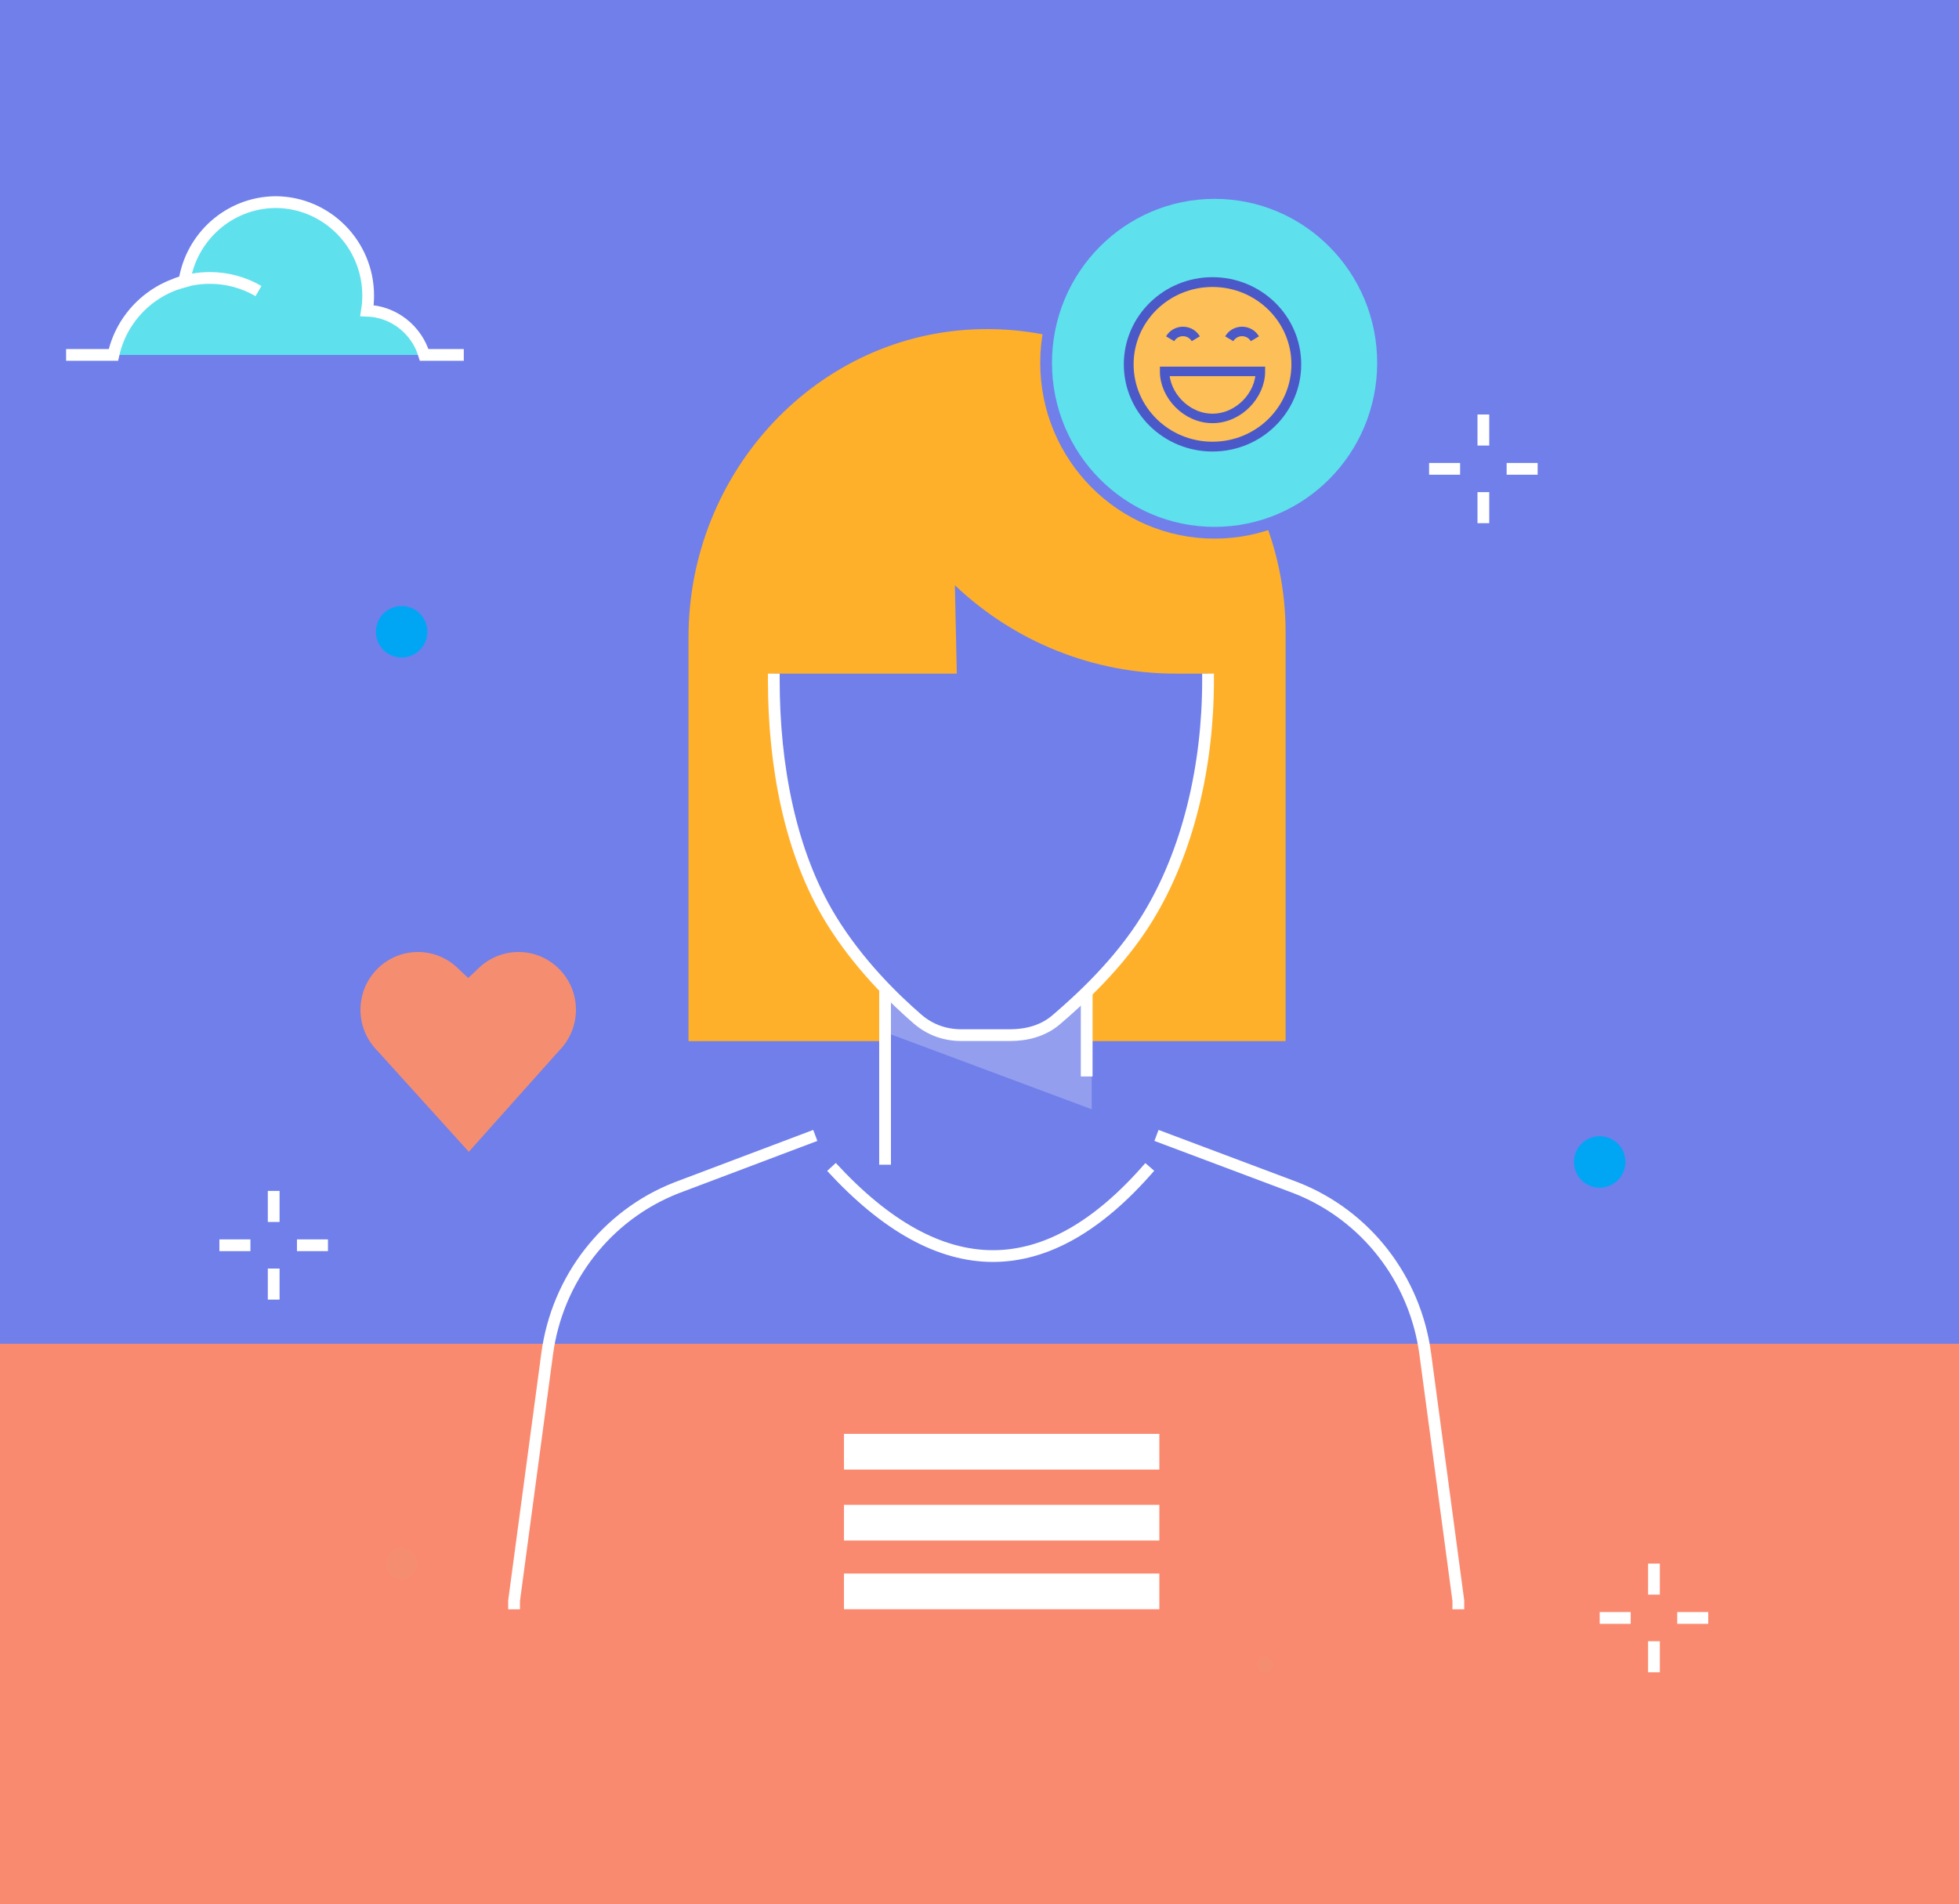<?xml version="1.0" encoding="UTF-8"?>
<svg width="500px" height="486px" viewBox="0 0 500 486" version="1.1" xmlns="http://www.w3.org/2000/svg" xmlns:xlink="http://www.w3.org/1999/xlink">
    <!-- Generator: Sketch 51.3 (57544) - http://www.bohemiancoding.com/sketch -->
    <title>improved-UX-icon</title>
    <desc>Created with Sketch.</desc>
    <defs></defs>
    <g id="improved-UX-icon" stroke="none" stroke-width="1" fill="none" fill-rule="evenodd">
        <rect fill="#707FEA" x="0" y="0" width="500" height="486"></rect>
        <rect id="Rectangle-12" fill="#FA8A6F" x="0" y="343" width="501" height="143"></rect>
        <g id="Group-3" transform="translate(56, 49)">
            <g id="Group-28" transform="translate(74.208, 35)">
                <path d="M120.297,0.013 C78.541,0.782 45.52,36.316 45.52,78.65 L45.52,181.744 L95.862,181.744 L95.726,168.296 C91.112,163.519 86.077,157.546 81.84,150.612 C71.398,133.521 67.291,111.269 67.291,89.623 L67.291,87.941 L114.001,87.941 L113.505,65.386 C128.764,79.877 148.892,87.941 169.8,87.941 L178.124,87.941 L178.124,89.623 C178.124,111.358 173.089,133.42 162.53,150.489 C155.554,161.766 145.902,170.658 139.895,175.836 L148.474,181.744 L197.916,181.744 L197.916,77.407 C197.916,34.178 163.128,-0.775 120.297,0.013" id="Fill-1" fill="#FFB02B"></path>
                <path d="M148.437,199.148 L148.437,170.255 L137.722,176.967 C134.83,178.778 131.496,179.74 128.095,179.74 L116.151,179.74 C111.884,179.74 107.751,178.227 104.466,175.469 L95.72,168.124 L95.724,179.492 L148.437,199.148 Z" id="Fill-11" fill="#939EEE"></path>
                <path d="M178.125,87.941 L178.125,89.624 C178.125,111.358 173.09,133.42 162.531,150.489 C155.356,162.083 145.322,171.193 139.365,176.299 C136.048,179.142 131.844,180.225 127.502,180.225 L115.237,180.225 C111.003,180.225 107.172,178.881 103.951,176.092 C98.115,171.041 88.872,162.119 81.84,150.612 C71.398,133.521 67.291,111.269 67.291,89.624 L67.291,87.941" id="Stroke-13" stroke="#FFFFFF" stroke-width="3"></path>
                <path d="M95.692,168.202 L95.692,213.298" id="Stroke-15" stroke="#FFFFFF" stroke-width="3"></path>
                <path d="M147.15,190.771 L147.15,169.706" id="Stroke-17" stroke="#FFFFFF" stroke-width="3"></path>
                <g id="Group-21" transform="translate(164.292, 204.901)" stroke="#FFFFFF" stroke-width="3">
                    <path d="M77.717,121.873 L77.717,119.697 L69.282,56.755 C66.741,37.553 54.118,21.298 36.293,14.304 L0.672,0.917" id="Stroke-19"></path>
                </g>
                <path d="M77.88,205.818 L42.421,219.205 C24.597,226.199 11.976,242.454 9.435,261.655 L0.999,324.6 L0.999,326.774" id="Stroke-22" stroke="#FFFFFF" stroke-width="3"></path>
                <path d="M82.013,213.862 C109.89,244.197 136.969,244.197 163.25,213.862" id="Path-12" stroke="#FFFFFF" stroke-width="3"></path>
            </g>
            <g id="Group-38" transform="translate(0, 56.8)">
                <path d="M268.84,319.073 C268.84,320.169 267.953,321.055 266.861,321.055 C265.766,321.055 264.882,320.169 264.882,319.073 C264.882,317.977 265.766,317.091 266.861,317.091 C267.953,317.091 268.84,317.977 268.84,319.073" id="Fill-1" fill="#F58E70"></path>
                <path d="M50.469,293.309 C50.469,295.497 48.695,297.273 46.51,297.273 C44.325,297.273 42.552,295.497 42.552,293.309 C42.552,291.121 44.325,289.345 46.51,289.345 C48.695,289.345 50.469,291.121 50.469,293.309" id="Fill-3" fill="#F58E70"></path>
                <path d="M366.146,293.309 L366.146,301.236" id="Stroke-24" stroke="#FFFFFF" stroke-width="3"></path>
                <path d="M366.146,313.127 L366.146,321.055" id="Stroke-25" stroke="#FFFFFF" stroke-width="3"></path>
                <path d="M380,307.182 L372.083,307.182" id="Stroke-26" stroke="#FFFFFF" stroke-width="3"></path>
                <path d="M360.208,307.182 L352.292,307.182" id="Stroke-27" stroke="#FFFFFF" stroke-width="3"></path>
                <path d="M13.854,198.182 L13.854,206.109" id="Stroke-28" stroke="#FFFFFF" stroke-width="3"></path>
                <path d="M13.854,218 L13.854,225.927" id="Stroke-29" stroke="#FFFFFF" stroke-width="3"></path>
                <path d="M27.708,212.055 L19.792,212.055" id="Stroke-30" stroke="#FFFFFF" stroke-width="3"></path>
                <path d="M7.917,212.055 L0,212.055" id="Stroke-31" stroke="#FFFFFF" stroke-width="3"></path>
                <path d="M322.604,0 L322.604,7.927" id="Stroke-32" stroke="#FFFFFF" stroke-width="3"></path>
                <path d="M322.604,19.818 L322.604,27.745" id="Stroke-33" stroke="#FFFFFF" stroke-width="3"></path>
                <path d="M336.458,13.873 L328.542,13.873" id="Stroke-34" stroke="#FFFFFF" stroke-width="3"></path>
                <path d="M316.667,13.873 L308.75,13.873" id="Stroke-35" stroke="#FFFFFF" stroke-width="3"></path>
                <path d="M358.857,190.795 C358.857,194.425 355.918,197.368 352.292,197.368 C348.667,197.368 345.726,194.425 345.726,190.795 C345.726,187.164 348.667,184.221 352.292,184.221 C355.918,184.221 358.857,187.164 358.857,190.795" id="Fill-36" fill="#00A6F4"></path>
                <path d="M53.076,55.464 C53.076,59.094 50.137,62.037 46.511,62.037 C42.885,62.037 39.944,59.094 39.944,55.464 C39.944,51.835 42.885,48.892 46.511,48.892 C50.137,48.892 53.076,51.835 53.076,55.464" id="Fill-37" fill="#00A6F4"></path>
            </g>
            <g id="Group-2" transform="translate(36, 0)">
                <g id="Group">
                    <path d="M261,43.621 C261,67.571 241.749,86.986 218,86.986 C194.251,86.986 175,67.571 175,43.621 C175,19.671 194.251,0.257 218,0.257 C241.749,0.257 261,19.671 261,43.621 Z" id="Stroke-9" stroke="#707FEA" stroke-width="3" fill="#5FE0ED"></path>
                    <path d="M40.333,194 C36.443,194 32.712,195.554 29.962,198.321 L27.5,200.64 L25.039,198.321 C22.288,195.554 18.558,194 14.667,194 C6.567,194 0,200.605 0,208.753 C0,212.666 1.546,216.418 4.296,219.185 L27.656,245 L50.704,219.185 C53.455,216.418 55,212.666 55,208.753 C55,200.605 48.434,194 40.333,194" id="Fill-7" fill="#F58E70"></path>
                </g>
            </g>
            <g id="Adidas-Logo" transform="translate(159.412, 317)" fill="#FFFFFF">
                <polygon id="Fill-12" points="0 9.113 80.49 9.113 80.49 0 0 0"></polygon>
                <polygon id="Fill-13" points="0 27.222 80.49 27.222 80.49 18.11 0 18.11"></polygon>
                <polygon id="Fill-14" points="0 44.755 80.49 44.755 80.49 35.642 0 35.642"></polygon>
            </g>
        </g>
        <g id="atom/cloud" transform="translate(16, 51)">
            <path d="M102.373,39.595 L92.262,39.595 C90.34,33.219 84.572,28.528 77.663,28.292 C77.863,27.045 77.969,25.769 77.969,24.467 C77.969,11.377 67.501,0.75 54.53,0.59 L54.229,0.59 C42.479,0.736 32.783,9.468 31.061,20.842 C24.769,22.448 19.437,26.459 16.086,31.847 C14.626,34.194 13.568,36.811 12.943,39.595 L0.873,39.595" id="Fill-73" fill="#5FE0ED"></path>
            <path d="M49.97,23.295 C46.319,21.164 42.077,19.946 37.553,19.946 C34.498,19.946 31.57,20.502 28.866,21.518" id="Stroke-75" stroke="#FFFFFF" stroke-width="3"></path>
            <path d="M102.373,39.595 L92.262,39.595 C90.34,33.219 84.572,28.528 77.663,28.292 C77.863,27.045 77.969,25.769 77.969,24.467 C77.969,11.377 67.501,0.75 54.53,0.59 L54.229,0.59 C42.479,0.736 32.783,9.468 31.061,20.842 C24.769,22.448 19.437,26.459 16.086,31.847 C14.626,34.194 13.568,36.811 12.943,39.595 L0.873,39.595" id="Stroke-77" stroke="#FFFFFF" stroke-width="3"></path>
        </g>
        <g id="Group-86" transform="translate(288, 72)" stroke="#4A59C7">
            <path d="M42.861,21 C42.861,32.598 33.285,42 21.472,42 C9.66,42 0.084,32.598 0.084,21 C0.084,9.402 9.66,0 21.472,0 C33.285,0 42.861,9.402 42.861,21 Z" id="Stroke-78" stroke-width="2.5" fill="#FDBF57"></path>
            <path d="M17.207,14.468 C16.548,13.356 15.335,12.6 13.93,12.6 C12.526,12.6 11.313,13.356 10.654,14.468" id="Stroke-80" stroke-width="2.42"></path>
            <path d="M32.291,14.468 C31.631,13.356 30.419,12.6 29.013,12.6 C27.61,12.6 26.396,13.356 25.738,14.468" id="Stroke-82" stroke-width="2.42"></path>
            <path d="M33.694,22.8 C33.694,28.8 28.222,34.8 21.471,34.8 C14.722,34.8 9.249,28.8 9.249,22.8 L33.694,22.8 Z" id="Stroke-84" stroke-width="2.42"></path>
        </g>
    </g>
</svg>